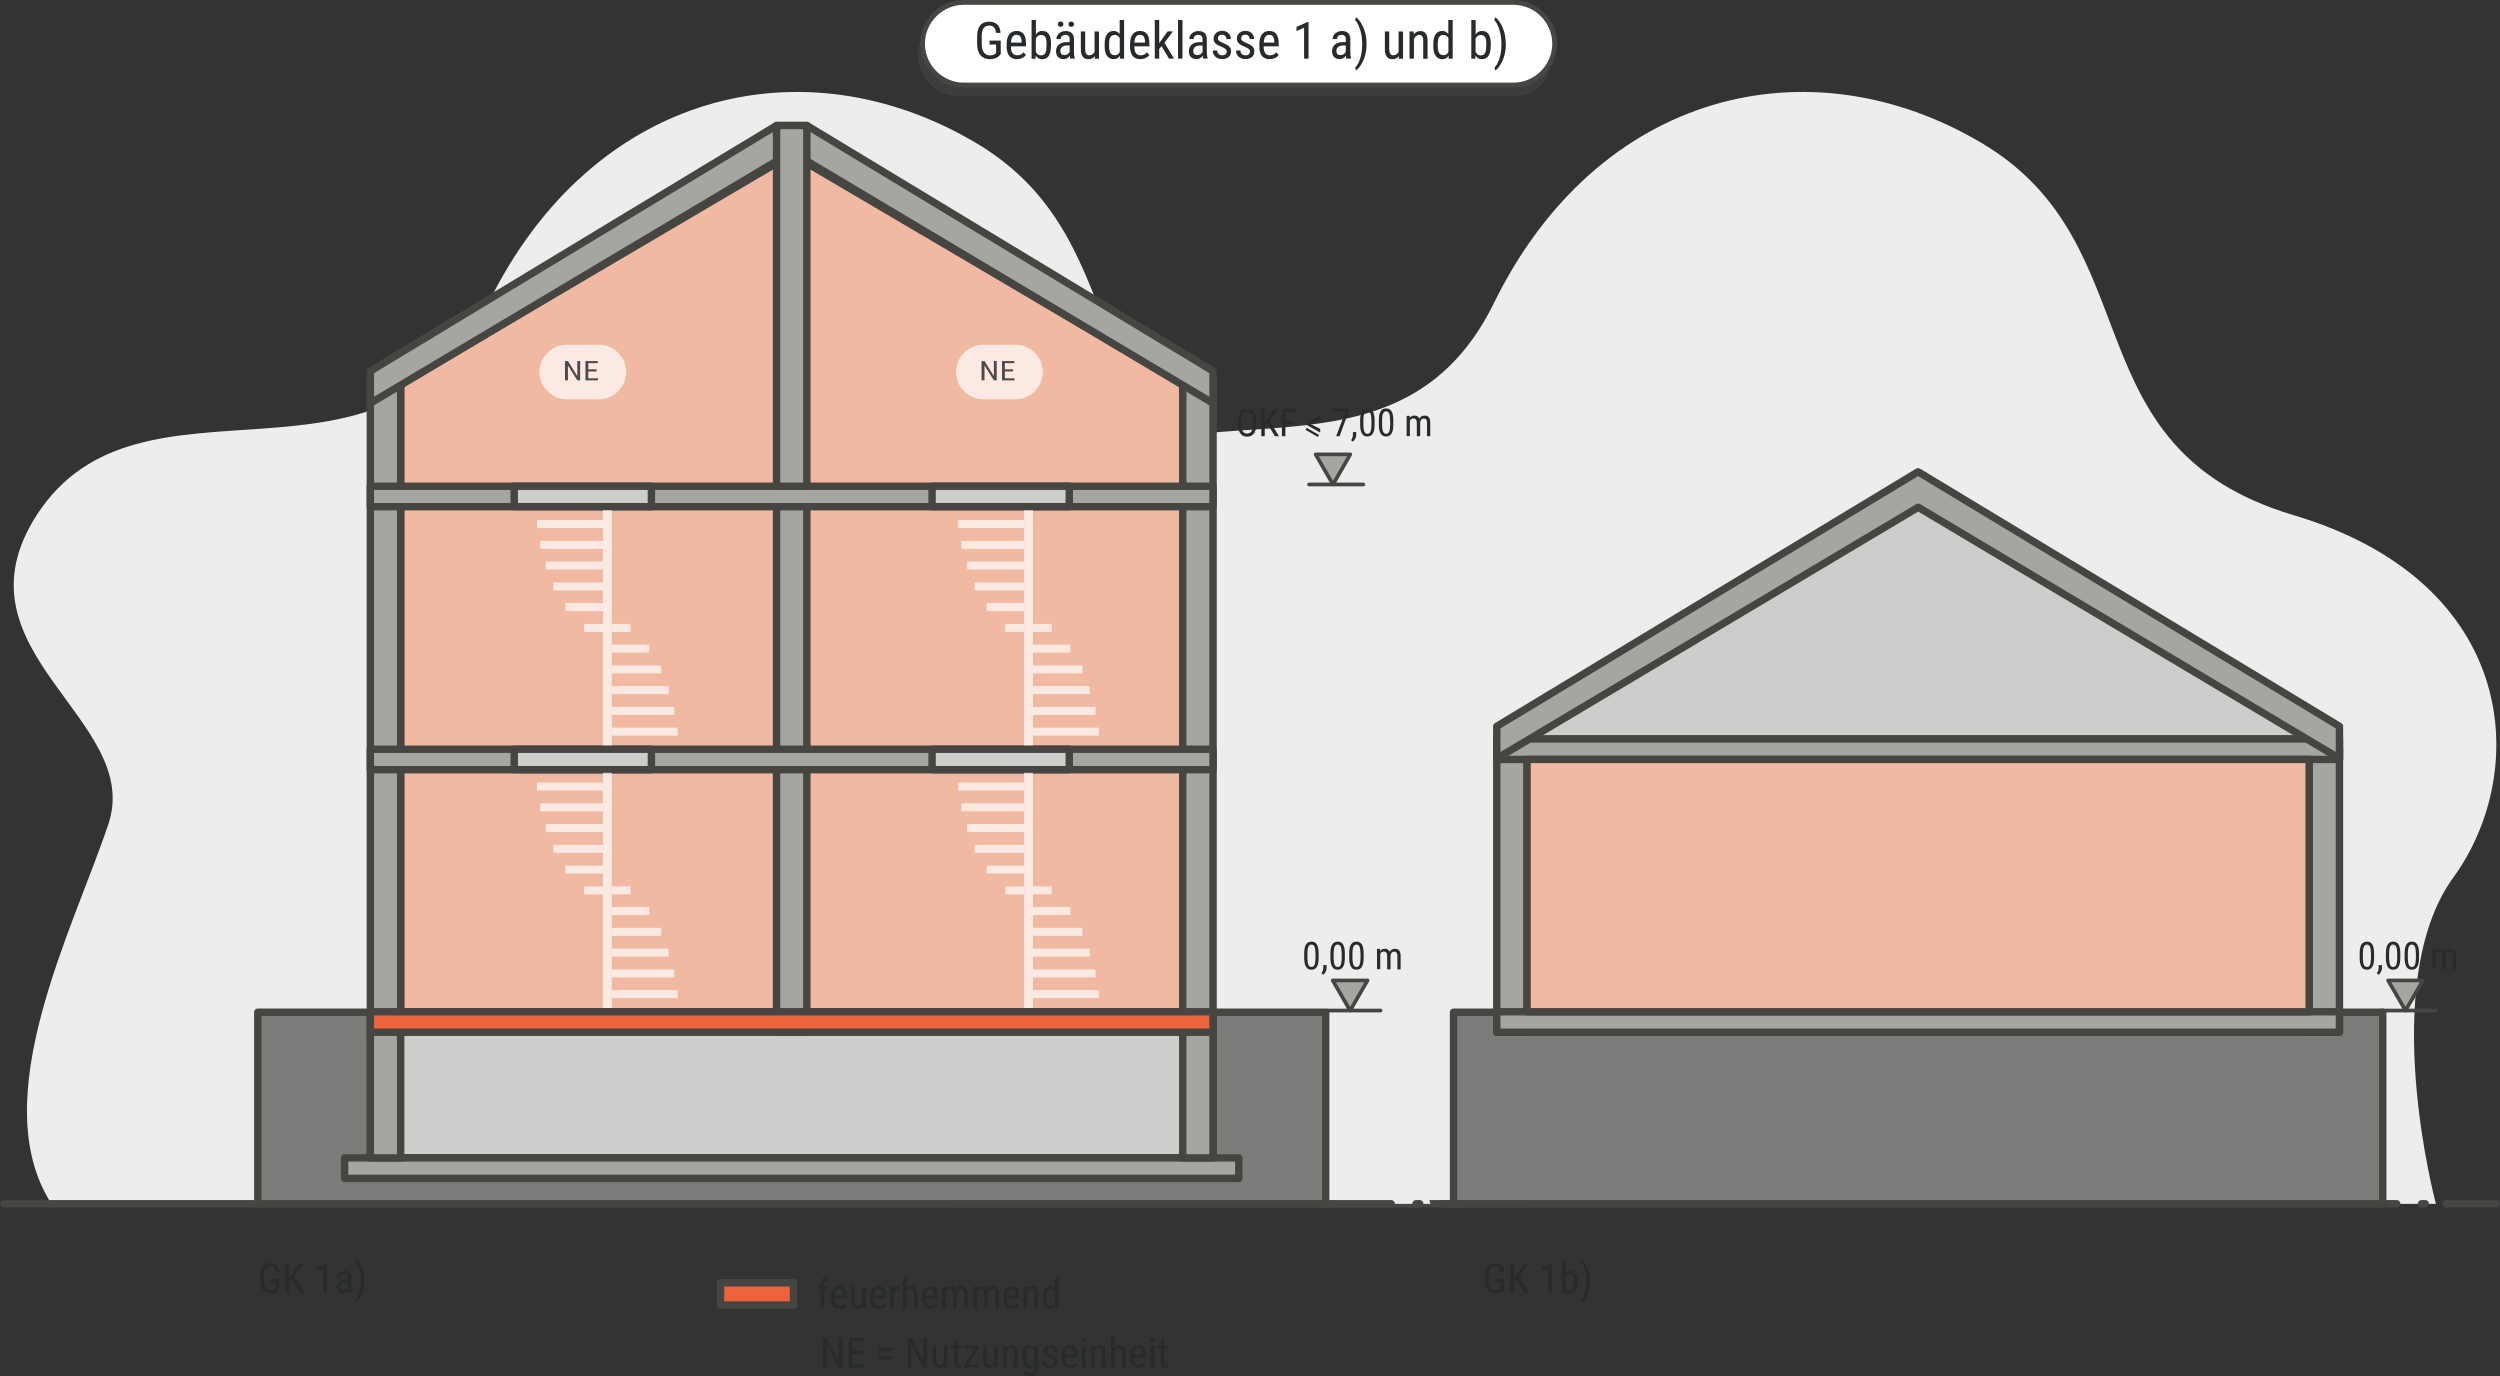 <?xml version="1.0" encoding="UTF-8"?><svg id="a" xmlns="http://www.w3.org/2000/svg" viewBox="0 0 269.88 148.57"><rect x="0" y="0" width="269.88" height="148.57" fill="#333333" stroke="none"/><defs><style>.b,.c,.d,.e,.f,.g,.h,.i,.j{stroke-linecap:round;stroke-linejoin:round;}.b,.c,.d,.e,.i,.j{stroke-width:.8px;}.b,.f{fill:none;}.b,.g{stroke:#474643;}.k,.g,.l{fill:#fff;}.c{fill:#ec633c;}.c,.d,.e,.f,.h,.i,.j{stroke:#464542;}.d{fill:#7c7c7b;}.m{fill:#616162;opacity:.23;}.m,.n,.l{isolation:isolate;}.e{fill:#cfcdcc;}.f,.h{stroke-width:.4px;}.o,.l{opacity:.7;}.p{fill:#272b2d;}.g{stroke-width:.52px;}.h,.j{fill:#a5a5a1;}.i{fill:#f2b9a2;}.q{fill:#4f4a45;}.r{fill:#eeeded;}</style></defs><g><path class="r" d="M262.96,129.95s-6.41-23.82,1.88-35.22,7.14-31.85-17.25-39.12c-24.39-7.27-15.05-29.1-33.63-40.15s-41.44-5.68-52.7,17.28c-11.26,22.96-37.56,5.5-48.75,22.87-9.47,14.7,11.53,22.03,7.74,33.36s-13.42,29.69-6.14,40.99h148.85Z"/><line class="b" x1="264.07" y1="129.95" x2="269.48" y2="129.95"/><line class="b" x1="261.81" y1="129.95" x2="261.41" y2="129.95"/><line class="b" x1="103.07" y1="129.95" x2="258.73" y2="129.95"/></g><g><path class="r" d="M154.41,129.95s-6.41-23.82,1.88-35.22c8.29-11.4,7.14-31.85-17.25-39.12s-15.05-29.1-33.63-40.15-41.44-5.68-52.7,17.28c-11.26,22.96-37.56,5.5-48.75,22.87-9.47,14.7,11.53,22.03,7.74,33.36-3.79,11.33-13.42,29.69-6.14,40.99H154.41Z"/><line class="b" x1="155.52" y1="129.95" x2="164.59" y2="129.95"/><line class="b" x1="153.26" y1="129.95" x2="152.86" y2="129.95"/><line class="b" x1=".4" y1="129.95" x2="150.18" y2="129.95"/></g><polygon class="i" points="127.68 41.49 85.47 16.65 43.25 41.49 43.25 109.22 127.68 109.22 127.68 41.49"/><polygon class="e" points="207.07 53.76 250.7 79.77 163.43 79.77 207.07 53.76"/><g><g><path class="m" d="M163.68,10.37h-60.15c-2.45,0-4.46-2.01-4.46-4.46h0c0-2.46,2.01-4.47,4.46-4.47h59.32c2.45,0,4.46,2.01,4.46,4.46v.83c0,2-1.63,3.64-3.63,3.64Z"/><path class="g" d="M163.37,9.18h-59.32c-2.45,0-4.46-2.01-4.46-4.46h0c0-2.45,2.01-4.46,4.46-4.46h59.32c2.45,0,4.46,2.01,4.46,4.46h0c0,2.45-2.01,4.46-4.46,4.46Z"/></g><g class="n"><path class="p" d="M108.03,5.84l-.09,.11c-.25,.29-.61,.44-1.09,.44-.42,0-.75-.14-1-.42s-.36-.68-.37-1.2v-.78c0-.55,.11-.97,.33-1.24,.22-.28,.55-.41,.98-.41,.37,0,.66,.1,.87,.31,.21,.21,.33,.51,.35,.9h-.49c-.02-.25-.09-.44-.2-.58-.12-.14-.29-.21-.52-.21-.28,0-.49,.09-.62,.28s-.2,.48-.2,.89v.81c0,.4,.08,.7,.23,.92,.15,.21,.37,.32,.65,.32,.27,0,.47-.06,.6-.19l.07-.07v-.91h-.71v-.43h1.21v1.48Z"/><path class="p" d="M109.8,6.39c-.36,0-.64-.11-.83-.33-.19-.22-.29-.54-.3-.96v-.36c0-.44,.09-.78,.28-1.03s.45-.37,.79-.37,.59,.11,.76,.33c.17,.22,.25,.56,.26,1.02v.31h-1.62v.07c0,.31,.06,.54,.18,.69,.12,.14,.29,.21,.51,.21,.14,0,.26-.03,.37-.08,.11-.05,.21-.14,.3-.25l.25,.3c-.21,.29-.52,.44-.94,.44Zm-.05-2.63c-.2,0-.34,.07-.44,.2-.1,.14-.15,.35-.16,.64h1.14v-.06c-.01-.28-.06-.48-.15-.6-.09-.12-.22-.18-.4-.18Z"/><path class="p" d="M113.45,5.01c0,.46-.08,.8-.24,1.03-.16,.23-.4,.35-.71,.35s-.54-.13-.69-.4l-.02,.35h-.43V2.16h.47v1.56c.16-.25,.38-.38,.67-.38,.32,0,.56,.11,.72,.34,.16,.23,.24,.57,.24,1.03v.29Zm-.47-.27c0-.35-.05-.59-.14-.74-.1-.15-.25-.22-.47-.22-.25,0-.43,.13-.55,.4v1.4c.12,.26,.3,.4,.55,.4,.21,0,.37-.08,.46-.23,.09-.15,.14-.39,.14-.71v-.3Z"/><path class="p" d="M115.55,6.33c-.03-.06-.05-.17-.06-.32-.17,.25-.38,.37-.65,.37s-.47-.07-.62-.22c-.15-.15-.22-.36-.22-.63,0-.3,.1-.54,.3-.71,.2-.18,.48-.26,.82-.27h.35v-.31c0-.18-.04-.3-.12-.37-.08-.07-.19-.11-.35-.11-.14,0-.26,.04-.35,.13-.09,.09-.13,.19-.13,.33h-.48c0-.15,.04-.29,.13-.43,.09-.14,.21-.24,.35-.32,.15-.08,.31-.12,.5-.12,.3,0,.52,.07,.68,.22,.15,.15,.23,.37,.24,.65v1.48c0,.23,.03,.42,.09,.59v.04h-.49Zm-1.35-3.72c0-.08,.02-.15,.07-.21,.05-.06,.12-.08,.22-.08s.17,.03,.22,.08c.05,.06,.08,.12,.08,.21s-.02,.15-.08,.2c-.05,.05-.12,.08-.22,.08s-.17-.03-.22-.08c-.05-.05-.07-.12-.07-.2Zm.71,3.34c.12,0,.23-.03,.33-.1s.18-.15,.23-.24v-.7h-.27c-.23,0-.4,.05-.53,.15s-.2,.24-.2,.41c0,.17,.03,.29,.1,.36,.07,.08,.18,.11,.34,.11Zm.44-3.33c0-.08,.02-.15,.07-.21,.05-.06,.12-.08,.22-.08s.17,.03,.22,.08,.08,.13,.08,.21-.02,.15-.08,.2c-.05,.05-.12,.08-.22,.08s-.17-.03-.22-.08c-.05-.05-.07-.12-.07-.2Z"/><path class="p" d="M118.17,6.08c-.16,.21-.39,.31-.69,.31-.26,0-.46-.09-.6-.28s-.2-.45-.2-.8v-1.91h.47v1.88c0,.46,.14,.69,.41,.69,.29,0,.49-.13,.6-.39V3.4h.48v2.94h-.45v-.26Z"/><path class="p" d="M119.25,4.73c0-.45,.08-.8,.25-1.03,.17-.24,.41-.36,.72-.36,.28,0,.49,.11,.65,.34v-1.52h.48V6.33h-.44l-.02-.31c-.16,.25-.38,.37-.67,.37s-.54-.12-.71-.35c-.17-.24-.26-.57-.26-1v-.3Zm.48,.27c0,.33,.05,.57,.15,.73,.1,.15,.25,.23,.47,.23,.24,0,.41-.12,.53-.36v-1.48c-.12-.23-.3-.35-.53-.35s-.38,.08-.47,.23c-.1,.15-.15,.39-.15,.71v.29Z"/><path class="p" d="M123.12,6.39c-.36,0-.64-.11-.83-.33-.19-.22-.29-.54-.3-.96v-.36c0-.44,.09-.78,.28-1.03s.45-.37,.79-.37,.59,.11,.76,.33c.17,.22,.25,.56,.26,1.02v.31h-1.62v.07c0,.31,.06,.54,.18,.69,.12,.14,.29,.21,.51,.21,.14,0,.26-.03,.37-.08,.11-.05,.21-.14,.3-.25l.25,.3c-.21,.29-.52,.44-.94,.44Zm-.05-2.63c-.2,0-.34,.07-.44,.2-.1,.14-.15,.35-.16,.64h1.14v-.06c-.01-.28-.06-.48-.15-.6-.09-.12-.22-.18-.4-.18Z"/><path class="p" d="M125.39,4.99l-.25,.29v1.05h-.48V2.16h.48v2.49l.91-1.26h.57l-.92,1.23,1.04,1.71h-.55l-.79-1.34Z"/><path class="p" d="M127.65,6.33h-.48V2.16h.48V6.33Z"/><path class="p" d="M129.89,6.33c-.03-.06-.05-.17-.06-.32-.17,.25-.38,.37-.65,.37s-.47-.07-.62-.22c-.15-.15-.22-.36-.22-.63,0-.3,.1-.54,.3-.71,.2-.18,.48-.26,.82-.27h.35v-.31c0-.18-.04-.3-.12-.37-.08-.07-.19-.11-.35-.11-.14,0-.26,.04-.35,.13-.09,.09-.13,.19-.13,.33h-.48c0-.15,.04-.29,.13-.43,.09-.14,.21-.24,.35-.32,.15-.08,.31-.12,.5-.12,.3,0,.52,.07,.68,.22,.15,.15,.23,.37,.24,.65v1.48c0,.23,.03,.42,.09,.59v.04h-.49Zm-.63-.38c.12,0,.23-.03,.33-.1s.18-.15,.23-.24v-.7h-.27c-.23,0-.4,.05-.53,.15s-.2,.24-.2,.41c0,.17,.03,.29,.1,.36,.07,.08,.18,.11,.34,.11Z"/><path class="p" d="M132.44,5.58c0-.1-.04-.19-.12-.27s-.23-.16-.45-.26c-.26-.11-.44-.2-.54-.27s-.18-.16-.24-.26c-.05-.1-.08-.21-.08-.35,0-.24,.09-.44,.26-.6s.39-.24,.66-.24c.28,0,.51,.08,.68,.25s.26,.38,.26,.64h-.47c0-.13-.04-.24-.13-.34s-.2-.14-.34-.14-.25,.04-.33,.11-.12,.17-.12,.29c0,.1,.03,.18,.09,.24s.2,.14,.42,.24c.35,.14,.59,.28,.72,.41s.19,.3,.19,.51c0,.26-.09,.46-.26,.61-.17,.15-.41,.23-.7,.23s-.55-.09-.74-.26c-.19-.18-.28-.4-.28-.67h.48c0,.16,.05,.29,.15,.38s.22,.14,.39,.14c.16,0,.28-.04,.36-.11,.08-.07,.12-.17,.12-.29Z"/><path class="p" d="M134.95,5.58c0-.1-.04-.19-.12-.27s-.23-.16-.45-.26c-.26-.11-.44-.2-.54-.27s-.18-.16-.24-.26c-.05-.1-.08-.21-.08-.35,0-.24,.09-.44,.26-.6s.39-.24,.66-.24c.28,0,.51,.08,.68,.25s.26,.38,.26,.64h-.47c0-.13-.04-.24-.13-.34s-.2-.14-.34-.14-.25,.04-.33,.11-.12,.17-.12,.29c0,.1,.03,.18,.09,.24s.2,.14,.42,.24c.35,.14,.59,.28,.72,.41s.19,.3,.19,.51c0,.26-.09,.46-.26,.61-.17,.15-.41,.23-.7,.23s-.55-.09-.74-.26c-.19-.18-.28-.4-.28-.67h.48c0,.16,.05,.29,.15,.38,.09,.09,.22,.14,.39,.14,.16,0,.28-.04,.36-.11,.08-.07,.12-.17,.12-.29Z"/><path class="p" d="M137.08,6.39c-.36,0-.64-.11-.83-.33-.19-.22-.29-.54-.3-.96v-.36c0-.44,.09-.78,.28-1.03,.19-.25,.45-.37,.79-.37s.59,.11,.76,.33c.17,.22,.25,.56,.26,1.02v.31h-1.62v.07c0,.31,.06,.54,.18,.69,.12,.14,.29,.21,.51,.21,.14,0,.26-.03,.37-.08,.11-.05,.21-.14,.3-.25l.25,.3c-.21,.29-.52,.44-.94,.44Zm-.05-2.63c-.2,0-.34,.07-.44,.2-.09,.14-.15,.35-.16,.64h1.14v-.06c-.01-.28-.06-.48-.15-.6-.09-.12-.22-.18-.4-.18Z"/><path class="p" d="M141.26,6.33h-.48V2.99l-.82,.37v-.46l1.23-.54h.07v3.97Z"/><path class="p" d="M145.35,6.33c-.03-.06-.05-.17-.06-.32-.17,.25-.38,.37-.65,.37s-.47-.07-.62-.22c-.15-.15-.22-.36-.22-.63,0-.3,.1-.54,.3-.71,.2-.18,.48-.26,.83-.27h.35v-.31c0-.18-.04-.3-.12-.37-.08-.07-.19-.11-.35-.11-.14,0-.26,.04-.35,.13s-.13,.19-.13,.33h-.47c0-.15,.04-.29,.13-.43,.09-.14,.21-.24,.36-.32,.15-.08,.31-.12,.5-.12,.3,0,.52,.07,.68,.22,.15,.15,.23,.37,.24,.65v1.48c0,.23,.03,.42,.09,.59v.04h-.49Zm-.63-.38c.12,0,.23-.03,.33-.1s.18-.15,.23-.24v-.7h-.27c-.23,0-.4,.05-.54,.15s-.2,.24-.2,.41c0,.17,.03,.29,.1,.36,.07,.08,.18,.11,.34,.11Z"/><path class="p" d="M147.52,4.76c0,.81-.18,1.52-.54,2.14-.19,.33-.39,.57-.6,.71l-.09-.31c.23-.22,.41-.55,.55-1,.14-.45,.21-.94,.21-1.48v-.1c0-.69-.11-1.3-.34-1.85-.12-.3-.26-.53-.42-.7l.09-.31c.2,.13,.39,.35,.57,.66,.38,.63,.57,1.37,.57,2.22Z"/><path class="p" d="M150.99,6.08c-.16,.21-.39,.31-.69,.31-.26,0-.46-.09-.6-.28s-.2-.45-.2-.8v-1.91h.47v1.88c0,.46,.14,.69,.41,.69,.29,0,.49-.13,.6-.39V3.4h.48v2.94h-.45v-.26Z"/><path class="p" d="M152.61,3.4v.32c.2-.25,.43-.37,.72-.37,.51,0,.78,.35,.78,1.04v1.95h-.47v-1.93c0-.23-.04-.39-.11-.49s-.19-.15-.34-.15c-.12,0-.22,.04-.32,.12-.09,.08-.17,.18-.23,.31v2.13h-.48V3.4h.45Z"/><path class="p" d="M154.73,4.73c0-.45,.08-.8,.25-1.03,.17-.24,.41-.36,.72-.36,.28,0,.49,.11,.65,.34v-1.52h.47V6.33h-.43l-.02-.31c-.16,.25-.38,.37-.67,.37s-.54-.12-.71-.35c-.17-.24-.26-.57-.26-1v-.3Zm.48,.27c0,.33,.05,.57,.15,.73,.1,.15,.25,.23,.47,.23,.24,0,.41-.12,.53-.36v-1.48c-.12-.23-.3-.35-.53-.35s-.38,.08-.47,.23c-.1,.15-.15,.39-.15,.71v.29Z"/><path class="p" d="M160.92,5.01c0,.46-.08,.8-.24,1.03-.16,.23-.4,.35-.71,.35s-.54-.13-.69-.4l-.02,.35h-.43V2.16h.47v1.56c.16-.25,.38-.38,.67-.38,.32,0,.56,.11,.72,.34,.16,.23,.24,.57,.24,1.03v.29Zm-.47-.27c0-.35-.05-.59-.14-.74-.1-.15-.25-.22-.47-.22-.25,0-.43,.13-.55,.4v1.4c.12,.26,.3,.4,.55,.4,.21,0,.37-.08,.46-.23,.09-.15,.14-.39,.14-.71v-.3Z"/><path class="p" d="M162.56,4.76c0,.81-.18,1.52-.54,2.14-.19,.33-.39,.57-.6,.71l-.09-.31c.22-.22,.41-.55,.54-1,.14-.45,.21-.94,.21-1.48v-.1c0-.69-.11-1.3-.34-1.85-.12-.3-.26-.53-.42-.7l.09-.31c.2,.13,.39,.35,.57,.66,.38,.63,.57,1.37,.57,2.22Z"/></g></g><rect class="d" x="27.83" y="109.27" width="115.28" height="20.68"/><rect class="d" x="156.91" y="109.27" width="100.31" height="20.68"/><rect class="e" x="39.98" y="109.27" width="90.97" height="15.73"/><rect class="j" x="37.2" y="125" width="96.53" height="2.21"/><polygon class="j" points="43.25 39.4 43.25 125 39.98 125 39.98 41.47 43.25 39.4"/><rect class="j" x="83.83" y="52.49" width="3.27" height="58.93"/><polygon class="j" points="130.95 41.45 130.95 125 127.68 125 127.68 39.4 130.95 41.45"/><rect class="c" x="39.98" y="109.22" width="90.97" height="2.21"/><polyline class="j" points="164.85 78.82 164.85 111.43 161.58 111.43 161.58 80.88"/><polygon class="j" points="252.55 80.88 252.55 111.43 249.28 111.43 249.28 77.83 252.55 80.88"/><rect class="j" x="161.58" y="109.22" width="90.97" height="2.21"/><rect class="j" x="39.98" y="80.88" width="90.97" height="2.21"/><g><rect class="e" x="55.51" y="80.88" width="14.81" height="2.21"/><rect class="e" x="100.62" y="80.88" width="14.81" height="2.21"/></g><rect class="j" x="39.98" y="52.49" width="90.97" height="2.21"/><g><rect class="e" x="55.51" y="52.49" width="14.81" height="2.21"/><rect class="e" x="100.62" y="52.49" width="14.81" height="2.21"/></g><polygon class="j" points="130.95 40.06 130.95 43.53 127.68 41.58 87.1 17.38 85.47 16.41 83.83 17.39 43.25 41.58 39.98 43.53 39.98 40.06 41.07 39.4 83.83 13.55 87.1 13.55 129.86 39.4 130.95 40.06"/><rect class="j" x="83.83" y="13.55" width="3.27" height="38.94"/><g class="o"><rect class="k" x="65.09" y="55.08" width=".95" height="25.39"/><rect class="k" x="66.04" y="78.55" width="7.12" height=".86"/><rect class="k" x="66.04" y="76.31" width="6.76" height=".86"/><rect class="k" x="66.04" y="74.07" width="6.15" height=".86"/><rect class="k" x="66.04" y="71.83" width="5.34" height=".86"/><rect class="k" x="66.04" y="67.35" width="2.03" height=".86"/><rect class="k" x="66.04" y="69.59" width="4.05" height=".86"/><rect class="k" x="57.97" y="56.15" width="7.12" height=".86"/><rect class="k" x="58.33" y="58.39" width="6.76" height=".86"/><rect class="k" x="58.93" y="60.62" width="6.15" height=".86"/><rect class="k" x="59.74" y="62.87" width="5.34" height=".86"/><rect class="k" x="63.06" y="67.35" width="2.03" height=".86"/><rect class="k" x="61.04" y="65.11" width="4.05" height=".86"/></g><g class="o"><rect class="k" x="110.56" y="55.08" width=".95" height="25.39"/><rect class="k" x="111.51" y="78.55" width="7.12" height=".86"/><rect class="k" x="111.51" y="76.31" width="6.76" height=".86"/><rect class="k" x="111.51" y="74.07" width="6.15" height=".86"/><rect class="k" x="111.51" y="71.83" width="5.34" height=".86"/><rect class="k" x="111.51" y="67.35" width="2.03" height=".86"/><rect class="k" x="111.51" y="69.59" width="4.05" height=".86"/><rect class="k" x="103.43" y="56.15" width="7.12" height=".86"/><rect class="k" x="103.79" y="58.39" width="6.76" height=".86"/><rect class="k" x="104.41" y="60.62" width="6.15" height=".86"/><rect class="k" x="105.21" y="62.87" width="5.34" height=".86"/><rect class="k" x="108.52" y="67.35" width="2.03" height=".86"/><rect class="k" x="106.51" y="65.11" width="4.05" height=".86"/></g><g class="o"><rect class="k" x="65.09" y="83.42" width=".95" height="25.39"/><rect class="k" x="66.04" y="106.89" width="7.12" height=".86"/><rect class="k" x="66.04" y="104.65" width="6.76" height=".86"/><rect class="k" x="66.04" y="102.4" width="6.15" height=".86"/><rect class="k" x="66.04" y="100.16" width="5.34" height=".86"/><rect class="k" x="66.04" y="95.68" width="2.03" height=".86"/><rect class="k" x="66.04" y="97.92" width="4.05" height=".86"/><rect class="k" x="57.97" y="84.48" width="7.12" height=".86"/><rect class="k" x="58.33" y="86.72" width="6.76" height=".86"/><rect class="k" x="58.93" y="88.96" width="6.15" height=".86"/><rect class="k" x="59.74" y="91.2" width="5.34" height=".86"/><rect class="k" x="63.06" y="95.69" width="2.03" height=".86"/><rect class="k" x="61.04" y="93.45" width="4.05" height=".86"/></g><g class="o"><rect class="k" x="110.56" y="83.42" width=".95" height="25.39"/><rect class="k" x="111.51" y="106.89" width="7.12" height=".86"/><rect class="k" x="111.51" y="104.65" width="6.76" height=".86"/><rect class="k" x="111.51" y="102.4" width="6.15" height=".86"/><rect class="k" x="111.51" y="100.16" width="5.34" height=".86"/><rect class="k" x="111.51" y="95.68" width="2.03" height=".86"/><rect class="k" x="111.51" y="97.92" width="4.05" height=".86"/><rect class="k" x="103.43" y="84.48" width="7.12" height=".86"/><rect class="k" x="103.79" y="86.72" width="6.76" height=".86"/><rect class="k" x="104.41" y="88.96" width="6.15" height=".86"/><rect class="k" x="105.21" y="91.2" width="5.34" height=".86"/><rect class="k" x="108.52" y="95.69" width="2.03" height=".86"/><rect class="k" x="106.51" y="93.45" width="4.05" height=".86"/></g><rect class="j" x="161.58" y="79.77" width="90.97" height="2.21"/><polygon class="j" points="252.55 78.41 252.55 81.88 249.28 79.93 208.7 55.73 207.07 54.76 205.43 55.74 164.85 79.93 161.58 81.88 161.58 78.41 162.67 77.75 207.06 50.93 251.46 77.75 252.55 78.41"/><g class="n"><path class="p" d="M88.6,141.25v-2.06h-.31v-.31h.31v-.27c0-.24,.06-.43,.18-.57,.12-.14,.28-.2,.5-.2,.08,0,.15,.01,.23,.04l-.02,.33c-.06-.01-.11-.02-.18-.02-.22,0-.33,.16-.33,.47v.22h.4v.31h-.4v2.06h-.39Z"/><path class="p" d="M90.63,141.29c-.29,0-.52-.09-.67-.26s-.24-.44-.24-.78v-.29c0-.35,.08-.63,.23-.83,.15-.2,.37-.3,.64-.3s.48,.09,.62,.27c.14,.18,.21,.45,.21,.83v.25h-1.31v.05c0,.25,.05,.44,.14,.56,.09,.12,.23,.17,.41,.17,.11,0,.21-.02,.3-.06,.09-.04,.17-.11,.24-.21l.2,.25c-.17,.24-.42,.36-.76,.36Zm-.04-2.13c-.16,0-.28,.05-.35,.17-.08,.11-.12,.28-.13,.51h.93v-.05c-.01-.23-.05-.39-.12-.48s-.18-.14-.32-.14Z"/><path class="p" d="M93.07,141.04c-.13,.17-.31,.25-.56,.25-.21,0-.37-.07-.48-.22s-.16-.37-.17-.65v-1.55h.38v1.52c0,.37,.11,.56,.33,.56,.23,0,.39-.11,.48-.32v-1.76h.39v2.38h-.37v-.21Z"/><path class="p" d="M94.87,141.29c-.29,0-.52-.09-.67-.26s-.24-.44-.24-.78v-.29c0-.35,.08-.63,.23-.83,.15-.2,.37-.3,.64-.3s.48,.09,.62,.27c.14,.18,.21,.45,.21,.83v.25h-1.31v.05c0,.25,.05,.44,.14,.56,.09,.12,.23,.17,.41,.17,.11,0,.21-.02,.3-.06,.09-.04,.17-.11,.24-.21l.2,.25c-.17,.24-.42,.36-.76,.36Zm-.04-2.13c-.16,0-.28,.05-.35,.17-.08,.11-.12,.28-.13,.51h.93v-.05c-.01-.23-.05-.39-.12-.48s-.18-.14-.32-.14Z"/><path class="p" d="M97.08,139.24c-.05,0-.11-.02-.17-.02-.2,0-.33,.11-.41,.33v1.7h-.38v-2.38h.37v.24c.11-.19,.26-.29,.44-.29,.06,0,.11,0,.15,.03v.38Z"/><path class="p" d="M97.85,139.12c.15-.19,.33-.29,.56-.29,.42,0,.63,.28,.63,.84v1.58h-.38v-1.56c0-.19-.03-.32-.09-.4-.06-.08-.15-.12-.28-.12-.1,0-.18,.03-.26,.1s-.14,.15-.18,.25v1.73h-.38v-3.38h.38v1.24Z"/><path class="p" d="M100.46,141.29c-.29,0-.52-.09-.67-.26s-.24-.44-.24-.78v-.29c0-.35,.08-.63,.23-.83,.15-.2,.37-.3,.64-.3s.48,.09,.62,.27c.14,.18,.21,.45,.21,.83v.25h-1.31v.05c0,.25,.05,.44,.14,.56,.09,.12,.23,.17,.41,.17,.11,0,.21-.02,.3-.06,.09-.04,.17-.11,.24-.21l.2,.25c-.17,.24-.42,.36-.76,.36Zm-.04-2.13c-.16,0-.28,.05-.35,.17-.08,.11-.12,.28-.13,.51h.93v-.05c-.01-.23-.05-.39-.12-.48s-.18-.14-.32-.14Z"/><path class="p" d="M102.06,138.87v.22c.15-.18,.34-.26,.58-.26,.26,0,.45,.12,.55,.34,.15-.23,.35-.34,.62-.34,.43,0,.66,.27,.67,.82v1.6h-.38v-1.56c0-.17-.03-.3-.09-.39s-.16-.13-.31-.13c-.12,0-.21,.05-.28,.14-.07,.09-.11,.21-.13,.35v1.59h-.39v-1.58c0-.33-.14-.49-.4-.49-.19,0-.33,.1-.41,.29v1.78h-.38v-2.38h.36Z"/><path class="p" d="M105.42,138.87v.22c.15-.18,.34-.26,.58-.26,.26,0,.45,.12,.55,.34,.15-.23,.35-.34,.62-.34,.43,0,.66,.27,.67,.82v1.6h-.38v-1.56c0-.17-.03-.3-.09-.39s-.16-.13-.31-.13c-.12,0-.21,.05-.28,.14-.07,.09-.11,.21-.13,.35v1.59h-.39v-1.58c0-.33-.14-.49-.4-.49-.19,0-.33,.1-.41,.29v1.78h-.38v-2.38h.36Z"/><path class="p" d="M109.25,141.29c-.29,0-.52-.09-.67-.26s-.24-.44-.24-.78v-.29c0-.35,.08-.63,.23-.83,.15-.2,.37-.3,.64-.3s.48,.09,.62,.27c.14,.18,.21,.45,.21,.83v.25h-1.31v.05c0,.25,.05,.44,.14,.56,.09,.12,.23,.17,.41,.17,.11,0,.21-.02,.3-.06,.09-.04,.17-.11,.24-.21l.2,.25c-.17,.24-.42,.36-.76,.36Zm-.04-2.13c-.16,0-.28,.05-.35,.17-.08,.11-.12,.28-.13,.51h.93v-.05c-.01-.23-.05-.39-.12-.48s-.18-.14-.32-.14Z"/><path class="p" d="M110.85,138.87v.26c.16-.2,.35-.3,.58-.3,.42,0,.63,.28,.63,.84v1.58h-.38v-1.56c0-.19-.03-.32-.09-.4-.06-.08-.15-.12-.28-.12-.1,0-.18,.03-.26,.1s-.14,.15-.18,.25v1.73h-.38v-2.38h.36Z"/><path class="p" d="M112.56,139.95c0-.37,.07-.65,.2-.84,.14-.19,.33-.29,.58-.29,.22,0,.4,.09,.53,.28v-1.23h.39v3.38h-.35l-.02-.25c-.13,.2-.31,.3-.54,.3s-.43-.1-.57-.29c-.14-.19-.21-.46-.21-.81v-.24Zm.39,.22c0,.27,.04,.46,.12,.59s.21,.19,.38,.19c.19,0,.33-.1,.43-.29v-1.2c-.1-.19-.24-.29-.43-.29s-.3,.06-.38,.19c-.08,.12-.12,.32-.12,.58v.24Z"/></g><g class="n"><path class="p" d="M90.93,147.63h-.4l-1.27-2.47v2.47h-.4v-3.2h.4l1.27,2.48v-2.48h.4v3.2Z"/><path class="p" d="M93.14,146.16h-1.12v1.13h1.31v.35h-1.7v-3.2h1.68v.34h-1.28v1.03h1.12v.35Z"/><path class="p" d="M96.36,145.84h-1.52v-.35h1.52v.35Zm0,.91h-1.52v-.35h1.52v.35Z"/><path class="p" d="M100.08,147.63h-.4l-1.27-2.47v2.47h-.4v-3.2h.4l1.27,2.48v-2.48h.4v3.2Z"/><path class="p" d="M101.91,147.42c-.13,.17-.31,.25-.56,.25-.21,0-.37-.07-.48-.22s-.16-.37-.17-.65v-1.55h.38v1.52c0,.37,.11,.56,.33,.56,.23,0,.39-.11,.48-.32v-1.76h.39v2.38h-.37v-.21Z"/><path class="p" d="M103.37,144.68v.58h.35v.31h-.35v1.48c0,.09,.02,.17,.05,.21,.03,.05,.08,.07,.16,.07,.05,0,.1,0,.15-.03v.33c-.09,.03-.18,.04-.27,.04-.15,0-.27-.05-.35-.16-.08-.11-.12-.27-.12-.47v-1.48h-.36v-.31h.36v-.58h.38Z"/><path class="p" d="M104.54,147.3h1.14v.33h-1.57v-.3l1.08-1.74h-1.07v-.34h1.52v.29l-1.09,1.76Z"/><path class="p" d="M107.34,147.42c-.13,.17-.31,.25-.56,.25-.21,0-.37-.07-.48-.22s-.16-.37-.17-.65v-1.55h.38v1.52c0,.37,.11,.56,.33,.56,.23,0,.39-.11,.48-.32v-1.76h.39v2.38h-.37v-.21Z"/><path class="p" d="M108.65,145.26v.26c.16-.2,.35-.3,.58-.3,.42,0,.63,.28,.63,.84v1.58h-.38v-1.56c0-.19-.03-.32-.09-.4-.06-.08-.15-.12-.28-.12-.1,0-.18,.03-.26,.1s-.14,.15-.18,.25v1.73h-.38v-2.38h.36Z"/><path class="p" d="M110.37,146.34c0-.37,.07-.65,.2-.84,.13-.19,.33-.29,.58-.29,.24,0,.42,.1,.55,.31l.02-.27h.35v2.4c0,.29-.07,.52-.22,.68-.15,.16-.36,.24-.62,.24-.12,0-.25-.03-.39-.09-.14-.06-.25-.13-.33-.21l.16-.27c.16,.16,.34,.24,.53,.24,.32,0,.49-.18,.49-.53v-.31c-.12,.19-.3,.28-.53,.28-.24,0-.43-.09-.57-.28-.14-.19-.21-.45-.21-.8v-.26Zm.38,.22c0,.27,.04,.46,.12,.59s.2,.19,.38,.19c.19,0,.33-.1,.43-.3v-1.19c-.1-.19-.24-.29-.43-.29s-.3,.06-.38,.19c-.08,.12-.12,.32-.12,.58v.24Z"/><path class="p" d="M113.78,147.02c0-.08-.03-.15-.09-.21-.06-.06-.18-.13-.36-.21-.21-.09-.35-.16-.44-.22-.08-.06-.15-.13-.19-.21-.04-.08-.06-.17-.06-.28,0-.19,.07-.35,.21-.48,.14-.13,.32-.19,.54-.19,.23,0,.41,.07,.55,.2s.21,.31,.21,.52h-.38c0-.11-.04-.2-.11-.27-.07-.08-.16-.11-.27-.11s-.2,.03-.27,.09c-.06,.06-.1,.14-.1,.24,0,.08,.02,.14,.07,.19,.05,.05,.16,.11,.34,.19,.29,.11,.48,.22,.58,.33s.15,.24,.15,.41c0,.21-.07,.37-.21,.5s-.33,.19-.57,.19-.44-.07-.6-.21c-.15-.14-.23-.32-.23-.54h.39c0,.13,.04,.24,.12,.31,.08,.07,.18,.11,.32,.11,.13,0,.22-.03,.29-.09,.07-.06,.1-.14,.1-.23Z"/><path class="p" d="M115.51,147.68c-.29,0-.52-.09-.67-.26-.16-.18-.24-.44-.24-.78v-.29c0-.36,.08-.63,.23-.83,.15-.2,.37-.3,.64-.3s.48,.09,.62,.27c.14,.18,.21,.45,.21,.83v.26h-1.31v.05c0,.25,.05,.44,.14,.56,.09,.12,.23,.17,.41,.17,.11,0,.21-.02,.3-.06,.09-.04,.17-.11,.24-.21l.2,.25c-.17,.24-.42,.36-.76,.36Zm-.04-2.13c-.16,0-.28,.05-.35,.17-.08,.11-.12,.28-.13,.52h.93v-.05c-.01-.23-.05-.39-.12-.48-.07-.1-.18-.14-.32-.14Z"/><path class="p" d="M117.2,144.63c0,.06-.02,.12-.05,.16-.04,.04-.09,.07-.17,.07s-.13-.02-.16-.07-.05-.1-.05-.16,.02-.12,.05-.17c.04-.04,.09-.07,.16-.07s.13,.02,.16,.07c.04,.04,.06,.1,.06,.17Zm-.03,3.01h-.39v-2.38h.39v2.38Z"/><path class="p" d="M118.14,145.26v.26c.16-.2,.35-.3,.58-.3,.42,0,.63,.28,.63,.84v1.58h-.38v-1.56c0-.19-.03-.32-.09-.4-.06-.08-.15-.12-.28-.12-.1,0-.18,.03-.26,.1s-.14,.15-.18,.25v1.73h-.38v-2.38h.36Z"/><path class="p" d="M120.31,145.5c.15-.19,.33-.29,.56-.29,.42,0,.63,.28,.63,.84v1.58h-.38v-1.56c0-.19-.03-.32-.09-.4-.06-.08-.15-.12-.28-.12-.1,0-.18,.03-.26,.1s-.14,.15-.18,.25v1.73h-.38v-3.38h.38v1.24Z"/><path class="p" d="M122.92,147.68c-.29,0-.52-.09-.67-.26-.16-.18-.24-.44-.24-.78v-.29c0-.36,.08-.63,.23-.83,.15-.2,.37-.3,.64-.3s.48,.09,.62,.27c.14,.18,.21,.45,.21,.83v.26h-1.31v.05c0,.25,.05,.44,.14,.56,.09,.12,.23,.17,.41,.17,.11,0,.21-.02,.3-.06,.09-.04,.17-.11,.24-.21l.2,.25c-.17,.24-.42,.36-.76,.36Zm-.04-2.13c-.16,0-.28,.05-.35,.17-.08,.11-.12,.28-.13,.52h.93v-.05c-.01-.23-.05-.39-.12-.48-.07-.1-.18-.14-.32-.14Z"/><path class="p" d="M124.61,144.63c0,.06-.02,.12-.05,.16-.04,.04-.09,.07-.17,.07s-.13-.02-.16-.07-.05-.1-.05-.16,.02-.12,.05-.17c.04-.04,.09-.07,.16-.07s.13,.02,.16,.07c.04,.04,.06,.1,.06,.17Zm-.03,3.01h-.39v-2.38h.39v2.38Z"/><path class="p" d="M125.69,144.68v.58h.35v.31h-.35v1.48c0,.09,.02,.17,.05,.21,.03,.05,.08,.07,.16,.07,.05,0,.1,0,.15-.03v.33c-.09,.03-.18,.04-.27,.04-.15,0-.27-.05-.35-.16-.08-.11-.12-.27-.12-.47v-1.48h-.36v-.31h.36v-.58h.38Z"/></g><g class="n"><path class="p" d="M30.15,139.2l-.07,.09c-.2,.24-.49,.35-.88,.35-.34,0-.61-.11-.81-.34-.2-.23-.29-.55-.3-.97v-.63c0-.45,.09-.79,.27-1.01,.18-.22,.44-.34,.8-.34,.3,0,.54,.08,.71,.25,.17,.17,.26,.41,.28,.73h-.4c-.02-.2-.07-.36-.16-.47-.09-.11-.24-.17-.43-.17-.23,0-.39,.07-.5,.22-.11,.15-.16,.39-.17,.72v.65c0,.32,.06,.57,.18,.74,.12,.17,.3,.26,.52,.26,.21,0,.38-.05,.49-.16l.06-.05v-.73h-.58v-.35h.98v1.2Z"/><path class="p" d="M31.51,138.13l-.31,.38v1.09h-.4v-3.2h.4v1.54l.26-.35,.85-1.2h.48l-1.03,1.41,1.11,1.79h-.48l-.89-1.47Z"/><path class="p" d="M35.31,139.6h-.39v-2.71l-.67,.3v-.37l.99-.44h.06v3.21Z"/><path class="p" d="M37.6,139.6c-.02-.05-.04-.14-.05-.26-.14,.2-.31,.3-.52,.3s-.38-.06-.5-.18c-.12-.12-.18-.29-.18-.51,0-.24,.08-.43,.24-.58,.16-.14,.38-.21,.67-.22h.28v-.25c0-.14-.03-.24-.09-.3-.06-.06-.16-.09-.29-.09-.12,0-.21,.04-.28,.1s-.11,.16-.11,.26h-.38c0-.12,.04-.24,.11-.35,.07-.11,.17-.2,.29-.26,.12-.06,.25-.09,.4-.09,.24,0,.42,.06,.55,.18s.19,.3,.19,.53v1.2c0,.18,.03,.34,.07,.48v.04h-.4Zm-.51-.31c.09,0,.18-.03,.27-.08s.15-.12,.19-.2v-.57h-.22c-.18,0-.33,.04-.43,.12-.11,.08-.16,.19-.16,.33,0,.13,.03,.23,.08,.29,.05,.06,.14,.09,.27,.09Z"/><path class="p" d="M39.36,138.33c0,.65-.15,1.23-.44,1.73-.16,.27-.32,.46-.49,.58l-.08-.25c.18-.18,.33-.45,.44-.81,.11-.37,.17-.76,.17-1.2v-.08c0-.56-.09-1.05-.27-1.49-.1-.24-.21-.43-.34-.57l.08-.25c.16,.11,.31,.29,.46,.54,.31,.51,.46,1.11,.46,1.8Z"/></g><g class="n"><path class="p" d="M162.38,139.2l-.07,.09c-.2,.24-.49,.35-.88,.35-.34,0-.61-.11-.81-.34-.2-.23-.29-.55-.3-.97v-.63c0-.45,.09-.79,.27-1.01,.18-.22,.44-.34,.8-.34,.3,0,.54,.08,.71,.25,.17,.17,.26,.41,.28,.73h-.4c-.02-.2-.07-.36-.16-.47-.09-.11-.24-.17-.43-.17-.23,0-.39,.07-.5,.22s-.16,.39-.17,.72v.65c0,.32,.06,.57,.18,.74,.12,.17,.3,.26,.52,.26,.21,0,.38-.05,.49-.16l.06-.05v-.73h-.58v-.35h.98v1.2Z"/><path class="p" d="M163.74,138.13l-.31,.38v1.09h-.4v-3.2h.4v1.54l.26-.35,.85-1.2h.48l-1.03,1.41,1.11,1.79h-.48l-.89-1.47Z"/><path class="p" d="M167.53,139.6h-.39v-2.71l-.67,.3v-.37l.99-.44h.06v3.21Z"/><path class="p" d="M170.32,138.53c0,.37-.07,.65-.2,.84-.13,.19-.32,.28-.57,.28s-.44-.11-.56-.32l-.02,.28h-.35v-3.38h.38v1.26c.13-.2,.31-.3,.54-.3,.26,0,.45,.09,.58,.28,.13,.18,.19,.46,.2,.83v.24Zm-.38-.22c0-.28-.04-.48-.12-.6-.08-.12-.2-.18-.38-.18-.2,0-.35,.11-.44,.32v1.13c.1,.21,.25,.32,.45,.32,.17,0,.3-.06,.37-.19,.08-.12,.11-.31,.12-.57v-.24Z"/><path class="p" d="M171.64,138.33c0,.65-.14,1.23-.43,1.73-.16,.27-.32,.46-.49,.58l-.08-.25c.18-.18,.33-.45,.44-.81,.11-.37,.17-.76,.17-1.2v-.08c0-.56-.09-1.05-.27-1.49-.1-.24-.21-.43-.34-.57l.08-.25c.16,.11,.31,.29,.46,.54,.31,.51,.46,1.11,.46,1.8Z"/></g><g class="n"><path class="p" d="M135.6,45.88c0,.4-.08,.71-.25,.93s-.41,.33-.72,.33-.54-.11-.71-.32c-.17-.21-.27-.51-.27-.9v-.55c0-.39,.09-.7,.26-.93s.41-.33,.72-.33,.55,.11,.72,.32c.17,.21,.26,.52,.26,.92v.54Zm-.37-.52c0-.31-.05-.54-.15-.7-.1-.15-.25-.23-.46-.23s-.35,.08-.46,.23-.16,.38-.16,.68v.53c0,.3,.05,.53,.16,.69,.1,.16,.26,.24,.46,.24s.36-.07,.46-.22c.1-.15,.15-.37,.15-.67v-.55Z"/><path class="p" d="M136.82,45.73l-.29,.35v1.01h-.37v-2.95h.37v1.42l.24-.32,.79-1.1h.44l-.95,1.3,1.02,1.65h-.44l-.82-1.36Z"/><path class="p" d="M139.75,45.79h-.99v1.3h-.37v-2.95h1.52v.32h-1.15v1.01h.99v.32Z"/><path class="p" d="M141.5,45.79l1.02,.51v.4l-1.37-.77v-.3l1.37-.77v.4l-1.02,.52Z"/><path class="p" d="M145.61,44.35l-1,2.74h-.37l1-2.64h-1.3v-.31h1.67v.21Z"/><path class="p" d="M146.06,47.68l-.21-.15c.12-.18,.19-.36,.2-.55v-.34h.36v.29c0,.14-.03,.27-.1,.41-.07,.14-.15,.25-.25,.33Z"/><path class="p" d="M148.39,45.83c0,.43-.06,.76-.19,.97s-.32,.32-.59,.32-.46-.1-.58-.31c-.13-.21-.2-.52-.2-.93v-.51c0-.43,.06-.75,.19-.96,.13-.21,.32-.32,.59-.32s.46,.1,.58,.3c.13,.2,.19,.51,.2,.91v.52Zm-.35-.51c0-.31-.03-.54-.1-.69-.07-.15-.18-.22-.33-.22s-.25,.07-.32,.22c-.07,.15-.1,.36-.11,.66v.61c0,.31,.04,.54,.11,.7,.07,.16,.18,.23,.33,.23s.25-.07,.32-.22c.07-.15,.1-.37,.11-.67v-.61Z"/><path class="p" d="M150.41,45.83c0,.43-.06,.76-.19,.97s-.32,.32-.59,.32-.46-.1-.58-.31c-.13-.21-.2-.52-.2-.93v-.51c0-.43,.06-.75,.19-.96,.13-.21,.32-.32,.59-.32s.46,.1,.58,.3c.13,.2,.19,.51,.2,.91v.52Zm-.35-.51c0-.31-.03-.54-.1-.69-.07-.15-.18-.22-.33-.22s-.25,.07-.32,.22c-.07,.15-.1,.36-.11,.66v.61c0,.31,.04,.54,.11,.7,.07,.16,.18,.23,.33,.23s.25-.07,.32-.22c.07-.15,.1-.37,.11-.67v-.61Z"/><path class="p" d="M152.18,44.9v.2c.14-.16,.31-.24,.53-.24,.24,0,.41,.11,.51,.32,.14-.21,.33-.32,.57-.32,.4,0,.6,.25,.61,.75v1.48h-.35v-1.44c0-.16-.03-.28-.08-.35s-.15-.12-.28-.12c-.11,0-.19,.04-.26,.12-.07,.08-.11,.19-.12,.32v1.47h-.36v-1.46c0-.3-.13-.46-.37-.46-.18,0-.3,.09-.38,.27v1.64h-.35v-2.19h.33Z"/></g><line class="f" x1="149.04" y1="109.09" x2="143.16" y2="109.09"/><polygon class="h" points="145.75 109.09 147.63 105.84 143.87 105.84 145.75 109.09"/><g class="n"><path class="p" d="M142.35,103.39c0,.44-.06,.76-.19,.97-.12,.22-.32,.32-.59,.32s-.46-.1-.58-.31c-.13-.21-.2-.52-.2-.93v-.51c0-.43,.06-.75,.19-.96,.13-.21,.32-.32,.59-.32s.46,.1,.58,.3c.13,.2,.19,.5,.2,.91v.52Zm-.35-.51c0-.31-.03-.54-.1-.69-.07-.15-.18-.22-.33-.22s-.25,.07-.32,.22c-.07,.15-.1,.37-.11,.66v.61c0,.31,.04,.54,.11,.7,.07,.16,.18,.23,.33,.23s.25-.07,.32-.22c.07-.15,.1-.37,.11-.67v-.61Z"/><path class="p" d="M142.86,105.23l-.21-.15c.12-.18,.19-.36,.2-.55v-.34h.36v.29c0,.14-.03,.27-.1,.41-.07,.14-.15,.25-.25,.33Z"/><path class="p" d="M145.18,103.39c0,.44-.06,.76-.19,.97-.12,.22-.32,.32-.59,.32s-.46-.1-.58-.31c-.13-.21-.2-.52-.2-.93v-.51c0-.43,.06-.75,.19-.96,.13-.21,.32-.32,.59-.32s.46,.1,.58,.3c.13,.2,.19,.5,.2,.91v.52Zm-.35-.51c0-.31-.03-.54-.1-.69-.07-.15-.18-.22-.33-.22s-.25,.07-.32,.22c-.07,.15-.1,.37-.11,.66v.61c0,.31,.04,.54,.11,.7,.07,.16,.18,.23,.33,.23s.25-.07,.32-.22c.07-.15,.1-.37,.11-.67v-.61Z"/><path class="p" d="M147.21,103.39c0,.44-.06,.76-.19,.97-.12,.22-.32,.32-.59,.32s-.46-.1-.58-.31c-.13-.21-.2-.52-.2-.93v-.51c0-.43,.06-.75,.19-.96,.13-.21,.32-.32,.59-.32s.46,.1,.58,.3c.13,.2,.19,.5,.2,.91v.52Zm-.35-.51c0-.31-.03-.54-.1-.69-.07-.15-.18-.22-.33-.22s-.25,.07-.32,.22c-.07,.15-.1,.37-.11,.66v.61c0,.31,.04,.54,.11,.7,.07,.16,.18,.23,.33,.23s.25-.07,.32-.22c.07-.15,.1-.37,.11-.67v-.61Z"/><path class="p" d="M148.98,102.46v.2c.14-.16,.31-.24,.53-.24,.24,0,.41,.11,.51,.32,.14-.21,.33-.32,.57-.32,.4,0,.6,.25,.61,.75v1.48h-.35v-1.44c0-.16-.03-.28-.08-.36-.06-.08-.15-.12-.28-.12-.11,0-.19,.04-.26,.12-.07,.08-.11,.19-.12,.32v1.47h-.36v-1.46c0-.3-.13-.46-.37-.46-.18,0-.3,.09-.38,.27v1.64h-.35v-2.19h.33Z"/></g><line class="f" x1="262.97" y1="109.09" x2="257.09" y2="109.09"/><polygon class="h" points="259.68 109.09 261.56 105.84 257.8 105.84 259.68 109.09"/><g class="n"><path class="p" d="M256.29,103.39c0,.44-.06,.76-.19,.97-.12,.22-.32,.32-.59,.32s-.46-.1-.58-.31c-.13-.21-.19-.52-.2-.93v-.51c0-.43,.06-.75,.19-.96,.13-.21,.32-.32,.59-.32s.46,.1,.58,.3,.19,.5,.2,.91v.52Zm-.35-.51c0-.31-.03-.54-.1-.69s-.18-.22-.33-.22-.25,.07-.32,.22c-.07,.15-.1,.37-.11,.66v.61c0,.31,.04,.54,.11,.7,.07,.16,.18,.23,.33,.23s.25-.07,.32-.22c.07-.15,.1-.37,.11-.67v-.61Z"/><path class="p" d="M256.79,105.23l-.21-.15c.13-.18,.19-.36,.2-.55v-.34h.36v.29c0,.14-.03,.27-.1,.41-.07,.14-.15,.25-.25,.33Z"/><path class="p" d="M259.12,103.39c0,.44-.06,.76-.19,.97-.12,.22-.32,.32-.59,.32s-.46-.1-.58-.31c-.13-.21-.19-.52-.2-.93v-.51c0-.43,.06-.75,.19-.96,.13-.21,.32-.32,.59-.32s.46,.1,.58,.3,.19,.5,.2,.91v.52Zm-.35-.51c0-.31-.03-.54-.1-.69s-.18-.22-.33-.22-.25,.07-.32,.22c-.07,.15-.1,.37-.11,.66v.61c0,.31,.04,.54,.11,.7,.07,.16,.18,.23,.33,.23s.25-.07,.32-.22c.07-.15,.1-.37,.11-.67v-.61Z"/><path class="p" d="M261.14,103.39c0,.44-.06,.76-.19,.97-.12,.22-.32,.32-.59,.32s-.46-.1-.58-.31c-.13-.21-.19-.52-.2-.93v-.51c0-.43,.06-.75,.19-.96,.13-.21,.32-.32,.59-.32s.46,.1,.58,.3,.19,.5,.2,.91v.52Zm-.35-.51c0-.31-.03-.54-.1-.69s-.18-.22-.33-.22-.25,.07-.32,.22c-.07,.15-.1,.37-.11,.66v.61c0,.31,.04,.54,.11,.7,.07,.16,.18,.23,.33,.23s.25-.07,.32-.22c.07-.15,.1-.37,.11-.67v-.61Z"/><path class="p" d="M262.91,102.46v.2c.14-.16,.31-.24,.53-.24,.24,0,.41,.11,.51,.32,.14-.21,.33-.32,.57-.32,.4,0,.6,.25,.61,.75v1.48h-.35v-1.44c0-.16-.03-.28-.08-.36-.06-.08-.15-.12-.29-.12-.11,0-.19,.04-.26,.12s-.11,.19-.12,.32v1.47h-.36v-1.46c0-.3-.13-.46-.37-.46-.18,0-.3,.09-.38,.27v1.64h-.35v-2.19h.33Z"/></g><line class="f" x1="147.18" y1="52.3" x2="141.31" y2="52.3"/><polygon class="h" points="143.9 52.3 145.77 49.05 142.02 49.05 143.9 52.3"/><rect class="p" x="141.53" y="45.9" width=".25" height="1.54" transform="translate(30.4 146) rotate(-59.99)"/><g><path class="l" d="M64.66,43.1h-3.48c-1.62,0-2.94-1.32-2.94-2.94h0c0-1.62,1.32-2.94,2.94-2.94h3.48c1.62,0,2.94,1.32,2.94,2.94h0c-.01,1.62-1.33,2.94-2.94,2.94Z"/><g class="n"><path class="q" d="M62.64,41.06h-.32l-1.01-1.6v1.6h-.32v-2.08h.32l1.01,1.61v-1.61h.31v2.08Z"/><path class="q" d="M64.4,40.1h-.89v.74h1.04v.22h-1.35v-2.08h1.33v.22h-1.02v.67h.89v.22Z"/></g></g><g><path class="l" d="M109.63,43.1h-3.48c-1.62,0-2.94-1.32-2.94-2.94h0c0-1.62,1.32-2.94,2.94-2.94h3.48c1.62,0,2.94,1.32,2.94,2.94h0c-.01,1.62-1.33,2.94-2.94,2.94Z"/><g class="n"><path class="q" d="M107.61,41.06h-.32l-1.01-1.6v1.6h-.32v-2.08h.32l1.01,1.61v-1.61h.31v2.08Z"/><path class="q" d="M109.37,40.1h-.89v.74h1.04v.22h-1.35v-2.08h1.33v.22h-1.02v.67h.89v.22Z"/></g></g><rect class="c" x="77.78" y="138.48" width="7.88" height="2.4"/><rect class="i" x="164.85" y="81.98" width="84.43" height="27.24"/></svg>